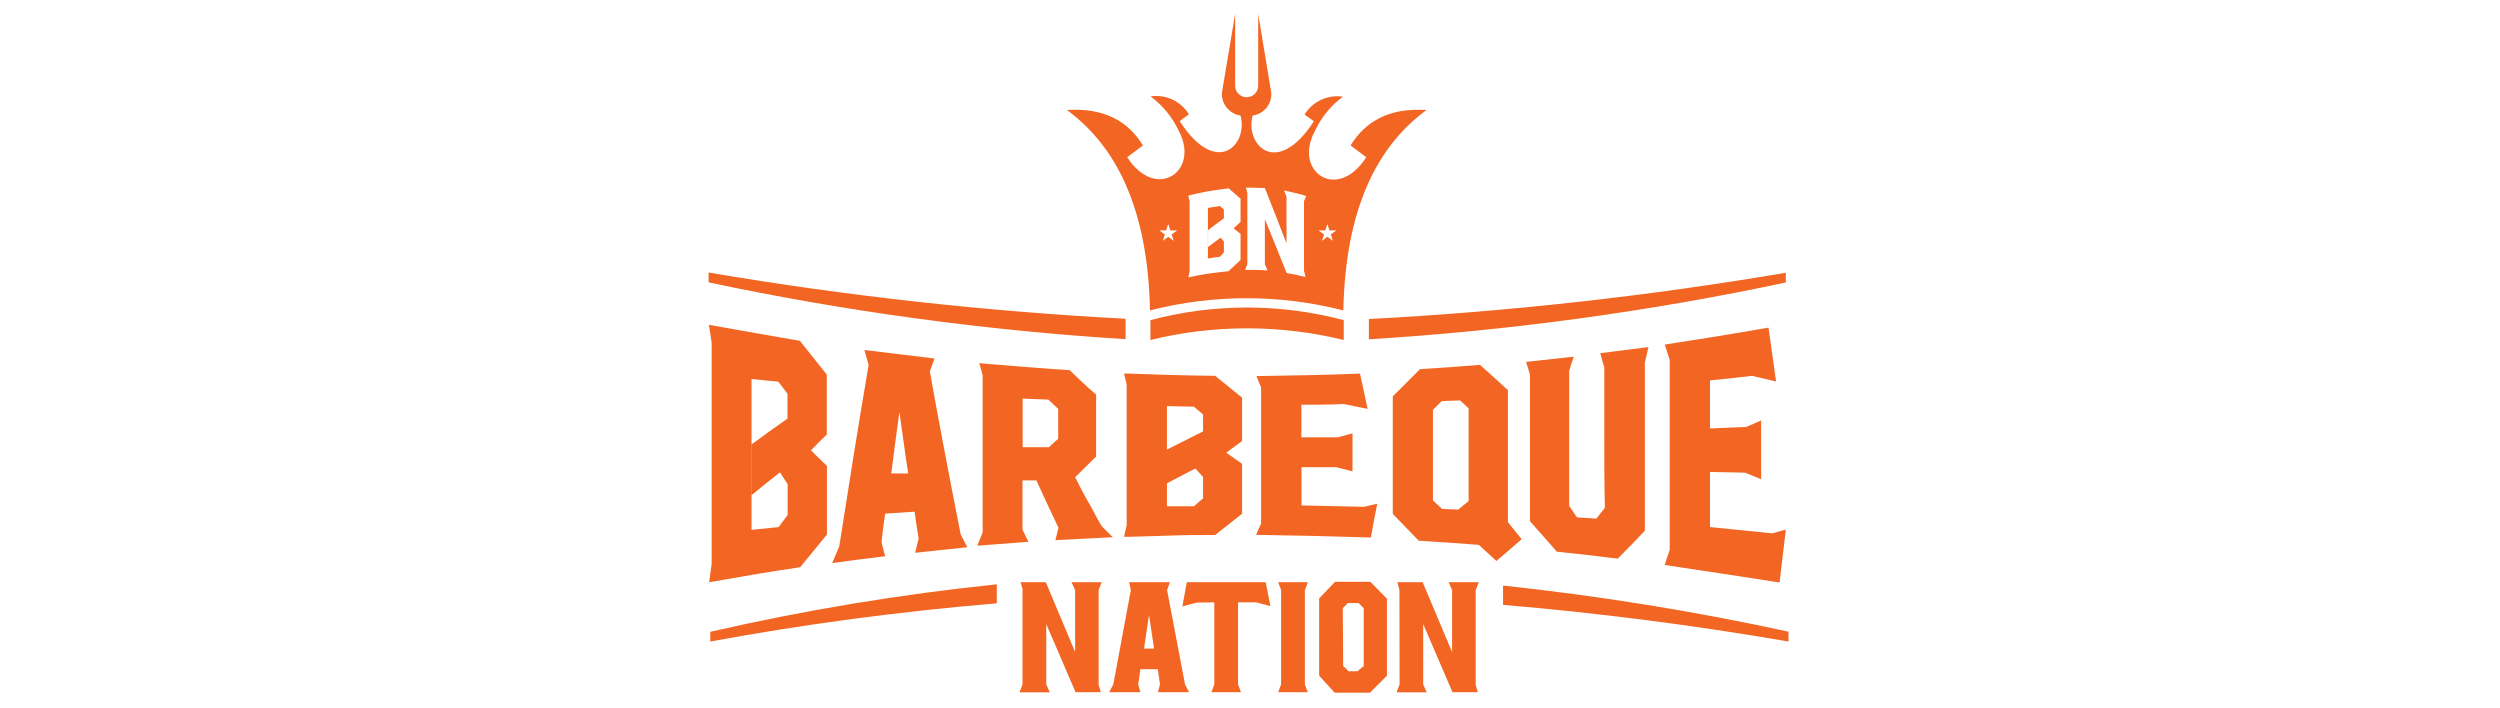 <?xml version="1.0" encoding="utf-8"?>
<!-- Generator: Adobe Illustrator 24.0.2, SVG Export Plug-In . SVG Version: 6.00 Build 0)  -->
<svg version="1.1" id="Layer_1" xmlns="http://www.w3.org/2000/svg" xmlns:xlink="http://www.w3.org/1999/xlink" x="0px" y="0px"
	 viewBox="0 0 180 50.99" style="enable-background:new 0 0 180 50.99;" xml:space="preserve">
<style type="text/css">
	.st0{fill:#EF8B22;}
	.st1{fill:#231F20;}
	.st2{fill:#D0CFCD;}
	.st3{fill:#EE7725;}
	.st4{fill:#63666A;}
	.st5{fill-rule:evenodd;clip-rule:evenodd;fill:#F26522;}
</style>
<path class="st5" d="M73.64,42.47l-0.16-0.55h1.82l2.11,5.03v-4.46l-0.26-0.57h2.17l-0.22,0.57v6.8l0.16,0.55h-1.82l-2.11-4.91v4.35
	l0.26,0.57H73.4l0.22-0.57v-6.8H73.64z M90.19,8.32c-0.57,2.13,1.75,4.52,4.41,0.41l-0.67-0.48c0.58-0.95,1.66-1.45,2.76-1.29
	C95.8,7.62,95.1,8.49,94.64,9.5l0,0c-1.51,2.88,1.66,5.06,3.73,1.82l-1.13-0.85c1.1-1.78,2.84-2.72,5.47-2.55
	c-3.65,2.68-5.84,7.23-5.99,14.43c-4.56-1.17-9.35-1.17-13.92,0c-0.15-7.2-2.34-11.75-5.98-14.43c2.64-0.17,4.38,0.77,5.47,2.55
	l-1.13,0.85c2.07,3.2,5.24,1.02,3.73-1.86l0,0c-0.46-1-1.17-1.87-2.05-2.52c1.1-0.16,2.18,0.34,2.76,1.29l-0.66,0.49
	c2.64,4.09,4.94,1.73,4.38-0.4c-0.81-0.12-1.39-0.84-1.34-1.65L88.93,1v5.17C88.93,6.63,89.3,7,89.76,7s0.83-0.37,0.83-0.83V1
	l0.94,5.67C91.59,7.48,91.01,8.2,90.19,8.32L90.19,8.32z M84.11,16.13l-0.15,0.46h-0.49l0.4,0.29l-0.15,0.46l0.39-0.29l0.4,0.29
	l-0.15-0.46l0.4-0.29h-0.49L84.11,16.13L84.11,16.13z M95.57,16.13l-0.15,0.46h-0.49l0.4,0.29l-0.15,0.46l0.4-0.29l0.39,0.29
	l-0.15-0.46l0.39-0.29h-0.49L95.57,16.13L95.57,16.13z M89.81,13.87V19l-0.16,0.43c0.53,0,1.07,0,1.61,0.04l-0.19-0.44v-3.25
	c0.26,0.61,0.52,1.28,0.78,1.92l0.79,1.96c0.45,0.07,0.91,0.17,1.36,0.28l-0.11-0.44v-5.02l0.16-0.37c-0.53-0.16-1.07-0.29-1.6-0.4
	l0.18,0.46v3.35c-0.26-0.67-0.52-1.34-0.78-2c-0.26-0.66-0.52-1.32-0.78-1.98c-0.46,0-0.91-0.04-1.37-0.03
	c0.04,0.13,0.08,0.27,0.12,0.41L89.81,13.87z M86.97,14.92v3.69c0.29-0.05,0.57-0.09,0.86-0.12c0.09-0.11,0.19-0.22,0.29-0.32v-0.78
	l-0.24-0.28l-0.9,0.68v-1.22c0.38-0.29,0.76-0.58,1.14-0.85v-0.63l-0.29-0.26c-0.29,0.04-0.57,0.09-0.86,0.14L86.97,14.92z
	 M85.56,14.11l0.09,0.38v5.05c-0.03,0.15-0.05,0.29-0.09,0.43l0.19-0.04c0.39-0.09,0.78-0.15,1.17-0.22
	c0.51-0.07,1.02-0.13,1.53-0.18l0.87-0.81v-1.88l-0.5-0.4l0.5-0.46v-1.67l-0.85-0.75c-0.51,0.06-1.02,0.13-1.53,0.22
	c-0.51,0.09-0.91,0.19-1.36,0.3L85.56,14.11z M51.14,46.19c6.83-1.26,13.71-2.17,20.63-2.75v-1.37c-6.94,0.72-13.83,1.86-20.63,3.42
	V46.19z M108.22,43.55c6.85,0.58,13.7,1.46,20.55,2.64v-0.71c-6.79-1.48-13.65-2.58-20.55-3.32
	C108.22,42.16,108.22,43.55,108.22,43.55z M62.23,25.17c0.1,0.37,0.2,0.74,0.31,1.11c-0.36,2.11-0.71,4.24-1.06,6.4
	c-0.35,2.19-0.7,4.4-1.05,6.64l-0.51,1.22c1.27-0.18,2.54-0.33,3.81-0.49c-0.09-0.33-0.18-0.67-0.26-1.02
	c0.07-0.68,0.16-1.37,0.26-2.05l2.12-0.14c0.09,0.64,0.18,1.28,0.29,1.93c-0.09,0.35-0.17,0.69-0.25,1.03l3.76-0.4
	c-0.16-0.3-0.33-0.61-0.48-0.92c-0.38-1.9-0.75-3.83-1.12-5.77c-0.37-1.94-0.74-3.93-1.1-5.96c0.11-0.31,0.21-0.61,0.33-0.94
	c-1.68-0.19-3.37-0.42-5.05-0.61L62.23,25.17z M64.76,29.68c0.1,0.74,0.21,1.48,0.31,2.22c0.1,0.74,0.21,1.47,0.32,2.19h-1.22
	c0.1-0.75,0.19-1.5,0.29-2.23c0.1-0.74,0.19-1.48,0.3-2.21L64.76,29.68z M51.02,23.38l0.43,0.08l2.66,0.47
	c1.16,0.21,2.31,0.41,3.48,0.61c0.64,0.81,1.29,1.62,1.94,2.43v2.16c0,0.71,0,1.43,0,2.15c-0.38,0.38-0.77,0.75-1.14,1.14
	c0.38,0.38,0.76,0.76,1.15,1.13v1.22c0,1.22,0,2.48,0,3.72c-0.64,0.77-1.29,1.56-1.93,2.35c-1.17,0.17-2.32,0.35-3.48,0.55
	l-2.66,0.46l-0.41,0.07c0.05-0.44,0.12-0.88,0.18-1.33v-7.95c0-2.64,0-5.29,0-7.95c-0.07-0.44-0.14-0.88-0.2-1.31H51.02z
	 M54.11,27.29c0,1.81,0,3.62,0,5.43v5.43l1.95-0.2l0.65-0.87c0-0.74,0-1.48,0-2.22c-0.19-0.28-0.37-0.57-0.55-0.85
	c-0.69,0.53-1.37,1.09-2.06,1.65c0-1.22,0-2.43,0-3.65c0.87-0.64,1.73-1.27,2.6-1.87v-1.79l-0.66-0.87L54.11,27.29z M70.77,27.09
	l-0.26-0.94c2.16,0.18,4.33,0.36,6.5,0.5c0.64,0.61,1.27,1.22,1.91,1.76c0,0.74,0,1.49,0,2.23c0,0.74,0,1.48,0,2.23l-1.51,1.49
	c0.31,0.61,0.61,1.22,0.94,1.77c0.33,0.55,0.61,1.17,0.96,1.74c0.27,0.27,0.53,0.55,0.81,0.81l-4.13,0.21l0.22-0.89
	c-0.27-0.57-0.53-1.13-0.8-1.7c-0.27-0.57-0.52-1.14-0.79-1.71h-1c0,0.61,0,1.18,0,1.77s0,1.18,0,1.77
	c0.14,0.29,0.28,0.61,0.43,0.88l-3.68,0.28c0.13-0.33,0.25-0.65,0.38-0.97c0-1.87,0-3.75,0-5.62c0-1.87,0-3.76,0-5.63L70.77,27.09z
	 M73.63,28.73c0,0.61,0,1.16,0,1.73c0,0.58,0,1.16,0,1.74h1.89l0.67-0.61c0-0.72,0-1.43,0-2.15c-0.24-0.22-0.47-0.44-0.71-0.67
	l-1.86-0.07V28.73z M80.93,26.9h0.43l2.66,0.09c1.16,0.04,2.31,0.05,3.47,0.07l1.94,1.57v1.57c0,0.52,0,1.05,0,1.56l-1.14,0.83
	l1.14,0.81v0.89c0,0.9,0,1.82,0,2.7l-1.94,1.53c-1.16,0-2.32,0-3.47,0.05l-2.66,0.08h-0.43c0.06-0.27,0.12-0.55,0.19-0.83
	c0-1.69,0-3.38,0-5.07c0-1.69,0-3.38,0-5.07c-0.07-0.27-0.14-0.54-0.2-0.81L80.93,26.9z M84.02,29.23c0,1.22,0,2.43,0,3.61
	c0,1.18,0,2.43,0,3.61c0.65,0,1.3,0,1.95,0c0.21-0.19,0.43-0.38,0.65-0.57c0-0.52,0-1.03,0-1.54l-0.55-0.61
	c-0.69,0.35-1.37,0.71-2.05,1.07v-2.43l2.6-1.31v-1.22l-0.66-0.56l-1.95-0.04L84.02,29.23z M90.47,27.09
	c0.11,0.27,0.21,0.53,0.33,0.8v4.89c0,1.64,0,3.28,0,4.92c-0.13,0.27-0.25,0.54-0.36,0.81c2.75,0.04,5.51,0.1,8.26,0.19
	c0.15-0.82,0.3-1.64,0.46-2.43l-0.95,0.22c-1.51-0.04-3.04-0.07-4.5-0.1v-2.75h2.51l1.16,0.3c0-0.91,0-1.82,0-2.74l-1.07,0.29
	c-0.87,0-1.74,0-2.61,0v-2.35c1.02,0,2.04,0,3.04-0.05l1.73,0.35c-0.18-0.85-0.37-1.7-0.55-2.54c-2.49,0.1-4.98,0.14-7.47,0.18
	L90.47,27.09z M100.28,28.62c0,1.4,0,2.8,0,4.19c0,1.4,0,2.8,0,4.19l1.87,1.93c1.45,0.09,2.89,0.19,4.33,0.3l1.26,1.16
	c0.61-0.52,1.22-1.04,1.82-1.57l-0.99-1.22c0-1.58,0-3.16,0-4.74v-4.77c-0.66-0.61-1.34-1.22-2.01-1.82
	c-1.44,0.12-2.89,0.22-4.32,0.31c-0.66,0.67-1.31,1.32-1.96,1.96L100.28,28.62z M103.19,29.49l0.61-0.61l1.33-0.05l0.61,0.57v3.33
	c0,1.12,0,2.24,0,3.35l-0.75,0.61c-0.38,0-0.77-0.04-1.16-0.05l-0.66-0.61c0-1.08,0-2.17,0-3.25c0-1.08,0-2.17,0-3.25L103.19,29.49z
	 M109.88,26.07c0.1,0.3,0.19,0.61,0.28,0.91v10.55c0.64,0.72,1.29,1.45,1.93,2.19c1.46,0.15,2.92,0.32,4.39,0.5
	c0.65-0.65,1.3-1.32,1.95-2.01c0-2.03,0-4.04,0-6.05V26.1l0.26-1.11l-3.47,0.44c0.09,0.34,0.18,0.68,0.29,1.02c0,1.69,0,3.37,0,5.05
	c0,1.69,0,3.37,0.04,5.06l-0.61,0.78l-1.4-0.09l-0.56-0.83V26.7c0.11-0.34,0.21-0.68,0.33-1.02l-3.45,0.38L109.88,26.07z
	 M119.88,24.86c0.11,0.35,0.22,0.7,0.34,1.06v13.67c-0.13,0.36-0.25,0.73-0.36,1.09c2.76,0.41,5.51,0.83,8.27,1.26
	c0.15-1.26,0.3-2.53,0.45-3.81l-0.96,0.27l-4.5-0.45v-3.97l2.52,0.05l1.16,0.47v-4.23c-0.35,0.16-0.71,0.32-1.07,0.47l-2.61,0.11
	v-3.46c1.03-0.1,2.05-0.21,3.04-0.33l1.72,0.41c-0.18-1.3-0.37-2.6-0.55-3.88c-2.49,0.44-4.98,0.84-7.47,1.22L119.88,24.86z
	 M128.58,19.64c-9.93,1.68-19.96,2.8-30.02,3.33v1.46c10.09-0.62,20.13-1.99,30.02-4.09v-0.72V19.64z M82.83,23.05v1.43
	c4.57-1.12,9.35-1.12,13.92,0v-1.43C92.19,21.84,87.39,21.84,82.83,23.05L82.83,23.05z M51.02,19.62v0.71
	c9.89,2.1,19.93,3.46,30.02,4.09v-1.47C70.97,22.42,60.95,21.31,51.02,19.62z M100.76,42.47l-0.15-0.55h1.82l2.12,5.03v-4.46
	l-0.25-0.57h2.17l-0.22,0.57v6.8l0.15,0.55h-1.82l-2.11-4.91v4.35l0.25,0.57h-2.17l0.22-0.57L100.76,42.47L100.76,42.47z
	 M94.98,43.13v5.52l1.11,1.22h2.55l1.22-1.22v-5.54l-1.19-1.22h-2.55l-1.16,1.22L94.98,43.13z M96.68,43.79l0.36-0.37h0.78
	l0.37,0.37v4.16l-0.45,0.38h-0.64l-0.39-0.38L96.68,43.79z M93.95,42.49l0.22-0.57h-2.14l0.21,0.57v6.78l-0.21,0.57h2.13l-0.21-0.57
	L93.95,42.49L93.95,42.49z M87.43,43.37v5.9l-0.21,0.57h2.13l-0.21-0.57v-5.9h1.31l1.02,0.27l-0.34-1.72h-5.68l-0.32,1.74l1.02-0.27
	L87.43,43.37z M81.3,41.92h2.93l-0.2,0.57l1.29,6.78l0.29,0.57h-2.24l0.15-0.57l-0.16-1.09h-1.25l-0.16,1.09l0.16,0.57h-2.25
	l0.3-0.57l1.26-6.78L81.3,41.92z M82.73,44.27l-0.36,2.43h0.72L82.73,44.27z"/>
</svg>
